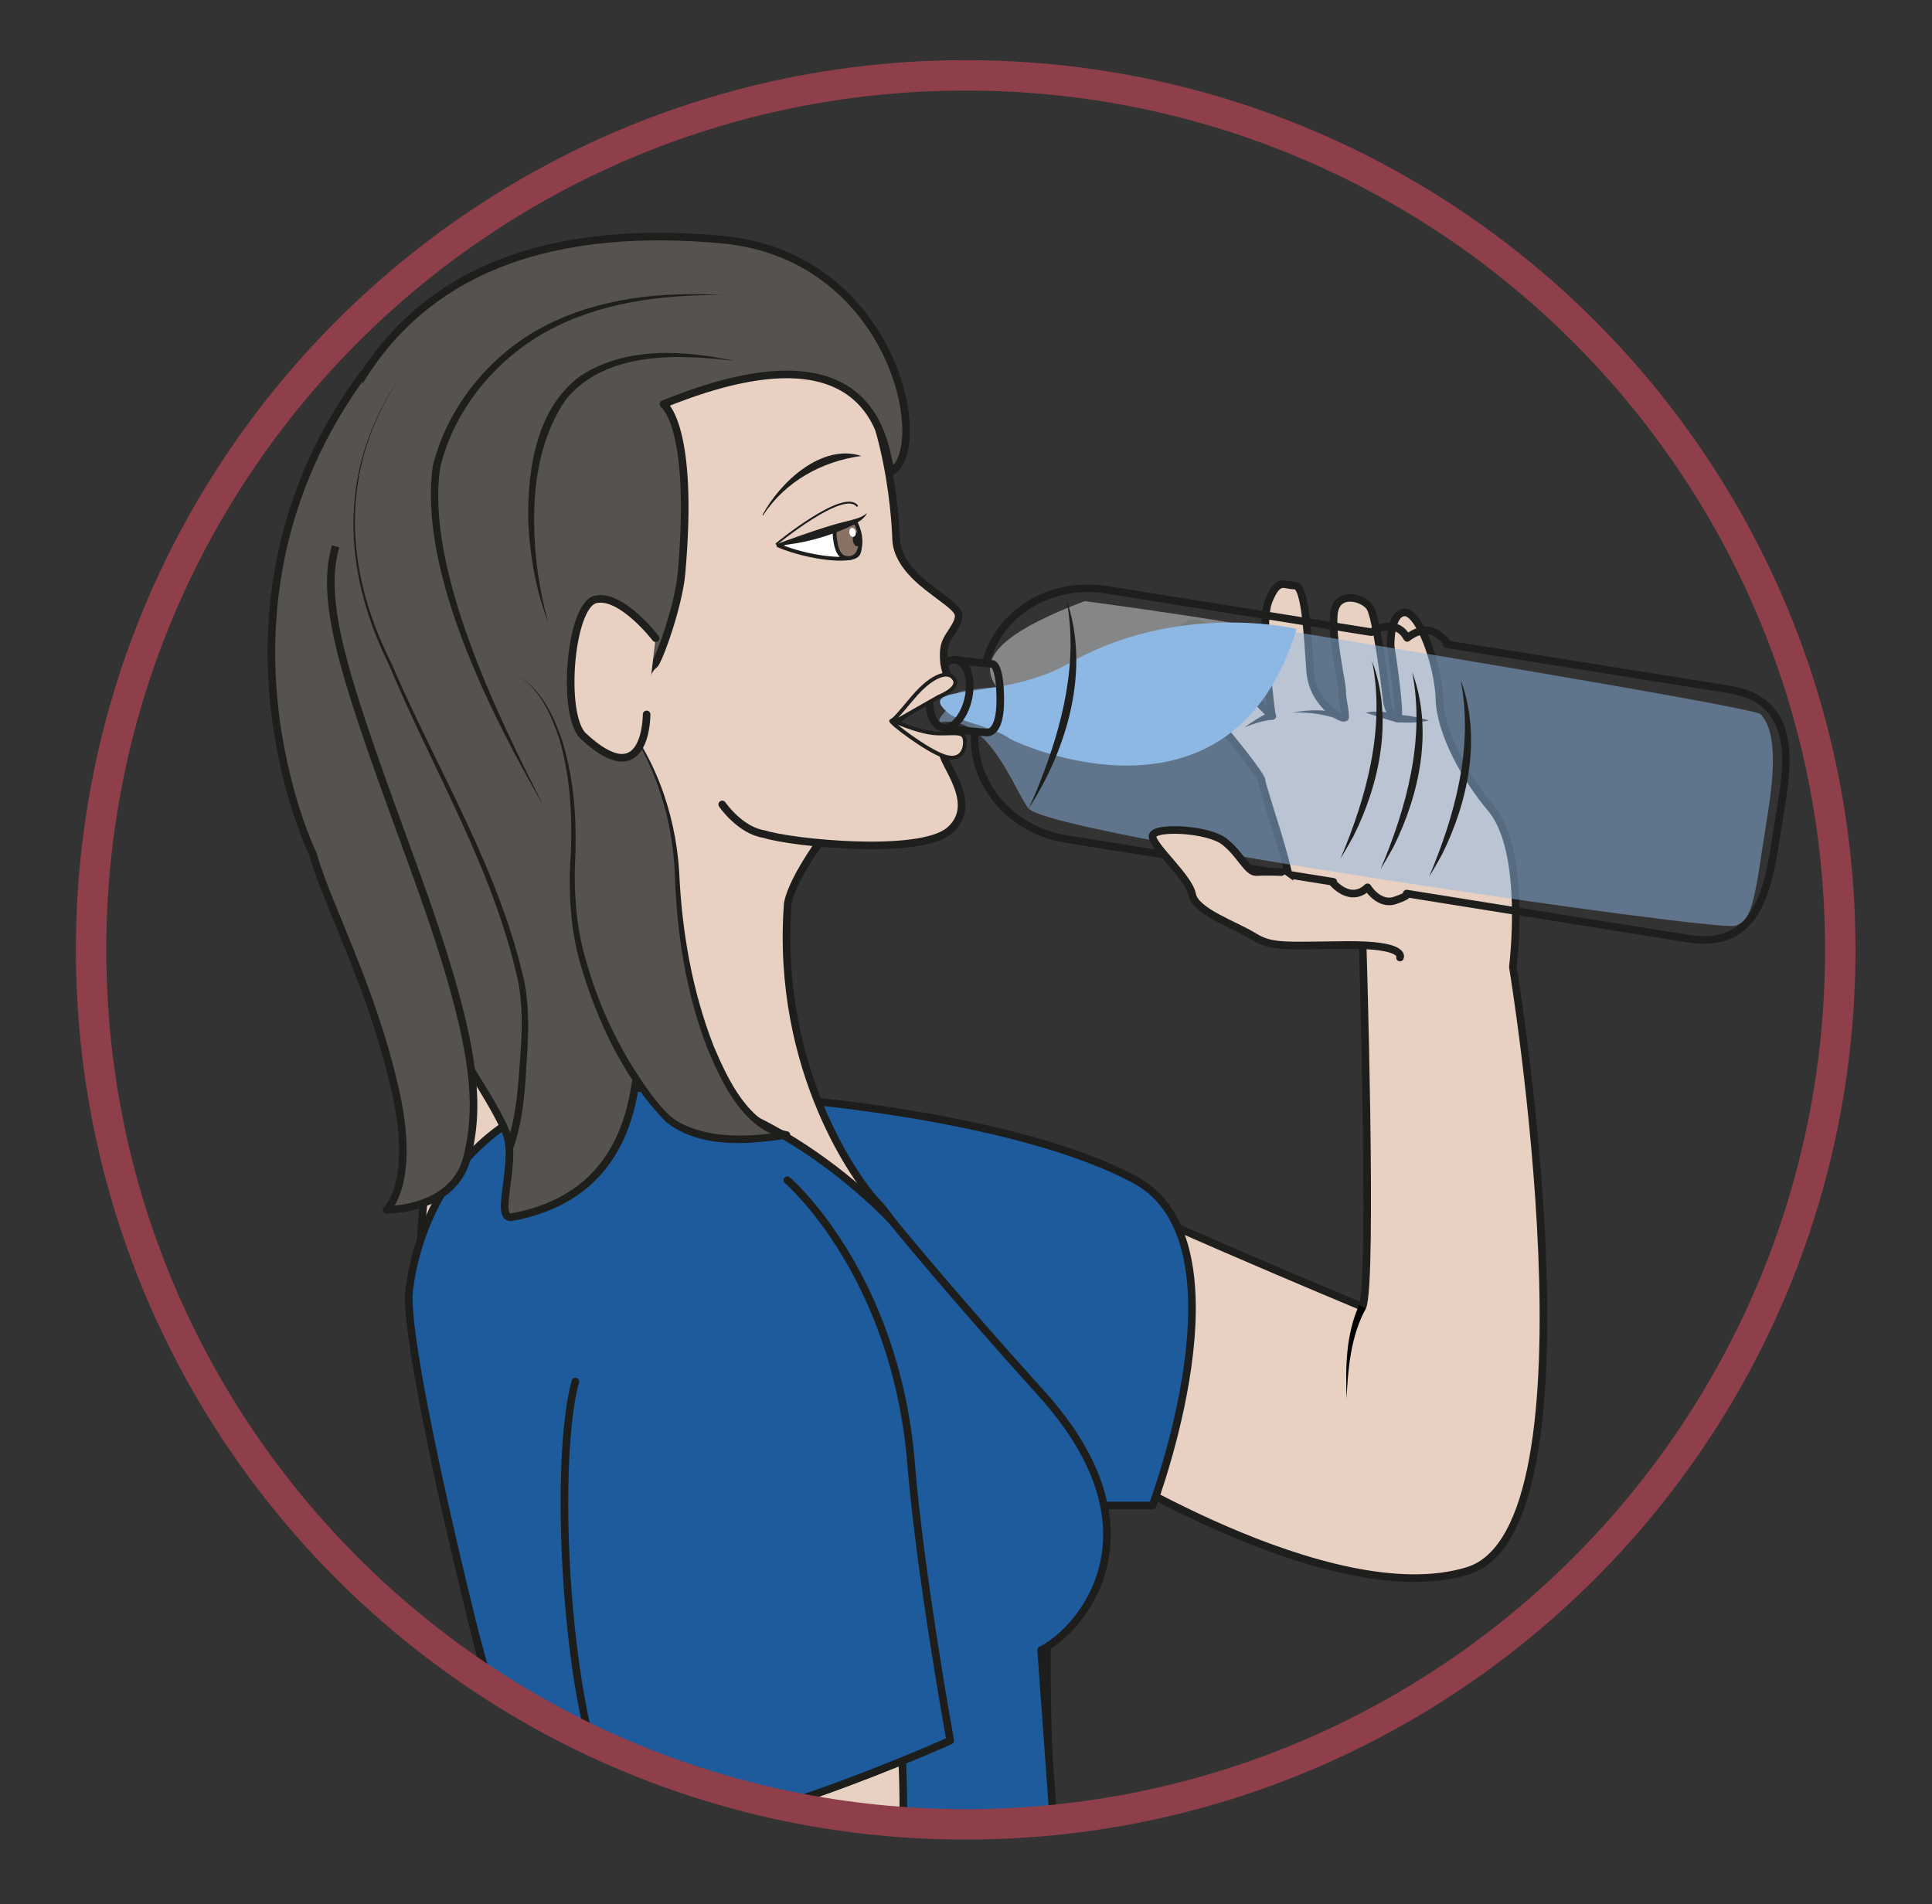 <?xml version="1.0" encoding="UTF-8" standalone="no"?>
<svg
   xmlns:dc="http://purl.org/dc/elements/1.1/"
   xmlns:cc="http://creativecommons.org/ns#"
   xmlns:rdf="http://www.w3.org/1999/02/22-rdf-syntax-ns#"
   xmlns:svg="http://www.w3.org/2000/svg"
   xmlns="http://www.w3.org/2000/svg"
   viewBox="0 0 338.732 333.921"
   height="333.921"
   width="338.732"
   xml:space="preserve"
   id="svg2"
   version="1.1"><rect x="0" y="0" width="338.732" height="333.921" fill="#333333" stroke="none"/><defs
     id="defs6"><clipPath
       id="clipPath18"
       clipPathUnits="userSpaceOnUse"><path
         id="path16"
         d="m 11.983,125.557 c 0,-63.53 51.501,-115.032 115.033,-115.032 v 0 c 63.53,0 115.032,51.502 115.032,115.032 v 0 c 0,63.531 -51.502,115.034 -115.032,115.034 v 0 c -63.532,0 -115.033,-51.503 -115.033,-115.034" /></clipPath><clipPath
       id="clipPath90"
       clipPathUnits="userSpaceOnUse"><path
         id="path88"
         d="m 130.213,171.434 h 38.324 v -17.703 h -38.324 z" /></clipPath><clipPath
       id="clipPath106"
       clipPathUnits="userSpaceOnUse"><path
         id="path104"
         d="M 123.535,167.425 H 233.182 V 128.694 H 123.535 Z" /></clipPath><clipPath
       id="clipPath234"
       clipPathUnits="userSpaceOnUse"><path
         id="path232"
         d="M 0,250.441 H 254.049 V 0 H 0 Z" /></clipPath></defs><g
     transform="matrix(1.333,0,0,-1.333,0,333.921)"
     id="g10"><g
       id="g12"><g
         clip-path="url(#clipPath18)"
         id="g14"><g
           transform="translate(142.903,58.84)"
           id="g20"><path
             id="path22"
             style="fill:#e8d1c2;fill-opacity:1;fill-rule:nonzero;stroke:#1e1f1d;stroke-width:1;stroke-linecap:round;stroke-linejoin:round;stroke-miterlimit:10;stroke-dasharray:none;stroke-opacity:1"
             d="m 0,0 c 0,0 32.024,-20.544 50.158,-14.964 18.134,5.58 5.924,79.439 5.924,79.439 0,0 1.932,15.163 -2.867,20.836 -3.36,3.972 -6.664,9.979 -6.79,14.396 -0.127,4.416 -2.608,11.398 -4.543,11.398 -1.935,0 -1.935,-4.29 -1.85,-4.627 0.084,-0.336 1.261,-8.243 0.925,-9.337 0,0 -1.262,0.252 -1.514,2.776 -0.253,2.524 -1.346,10.431 -2.103,11.777 -0.757,1.346 -4.459,2.439 -4.795,-0.757 -0.337,-3.197 1.093,-9.085 1.093,-10.263 0,-1.178 0.505,-2.86 0.337,-3.365 -0.168,-0.504 -4.206,1.683 -4.543,5.973 -0.336,4.29 -0.588,11.356 -2.018,11.356 -1.43,0 -2.187,1.094 -3.449,-2.019 -1.262,-3.112 0.42,-15.141 0.42,-15.141 0,0 -7.066,6.729 -7.823,10.262 0,0 0.253,1.935 -2.439,1.935 -2.692,0 -3.702,-5.888 -1.178,-8.244 2.524,-2.355 10.094,-11.608 10.094,-12.45 0,-0.841 3.899,-11.732 3.73,-14.088 l 9.532,-6.626 c 0,0 1.395,-45.253 0,-48.508 0,0 -35.403,14.742 -39.588,17.764 -4.184,3.023 -20.243,4.653 -36.053,-1.102" /></g><g
           transform="translate(187.954,155.721)"
           id="g24"><path
             id="path26"
             style="fill:#e8d1c2;fill-opacity:1;fill-rule:nonzero;stroke:none"
             d="m 0,0 -4.094,0.26 c 0,0 -2.825,0.769 -4.22,0.769" /></g><g
           transform="translate(187.954,155.721)"
           id="g28"><path
             id="path30"
             style="fill:#1e1f1d;fill-opacity:1;fill-rule:nonzero;stroke:none"
             d="M 0,0 C -1.421,-0.294 -2.828,-0.324 -4.225,-0.22 -5.418,0.074 -7.127,0.64 -8.314,1.029 -6.861,1.381 -5.38,1.09 -3.964,0.74 -3.131,0.716 -1.187,0.445 0,0" /></g><g
           transform="translate(176.878,156.149)"
           id="g32"><path
             id="path34"
             style="fill:#e8d1c2;fill-opacity:1;fill-rule:nonzero;stroke:none"
             d="M 0,0 C 0,0 -3.428,1.124 -6.915,0.601" /></g><g
           transform="translate(176.722,155.674)"
           id="g36"><path
             id="path38"
             style="fill:#1e1f1d;fill-opacity:1;fill-rule:nonzero;stroke:none"
             d="M 0,0 C -2.117,0.797 -4.468,1.23 -6.759,1.076 -4.43,1.565 -2.032,1.466 0.312,0.95 0.582,0.888 0.75,0.619 0.688,0.349 0.622,0.045 0.283,-0.124 0,0" /></g><g
           transform="translate(167.288,156.317)"
           id="g40"><path
             id="path42"
             style="fill:#e8d1c2;fill-opacity:1;fill-rule:nonzero;stroke:none"
             d="M 0,0 C -1.454,-0.258 -3.603,-1.486 -3.603,-1.486" /></g><g
           transform="translate(167.375,155.825)"
           id="g44"><path
             id="path46"
             style="fill:#1e1f1d;fill-opacity:1;fill-rule:nonzero;stroke:none"
             d="M 0,0 C -1.227,-0.079 -2.52,-0.541 -3.69,-0.993 -3.057,-0.594 0.058,1.822 0.458,0.656 0.561,0.346 0.325,0.011 0,0" /></g><g
           transform="translate(179.641,78.356)"
           id="g48"><path
             id="path50"
             style="fill:#010101;fill-opacity:1;fill-rule:nonzero;stroke:none"
             d="M 0,0 C -1.951,-3.516 -2.35,-7.848 -2.53,-11.847 -2.666,-7.684 -2.639,-3.422 -0.874,0.486 -0.874,0.486 0,0 0,0" /></g><g
           transform="translate(104.51,105.895)"
           id="g52"><path
             id="path54"
             style="fill:#1d5b9c;fill-opacity:1;fill-rule:nonzero;stroke:none"
             d="m 0,0 c 0,0 29.61,-2.332 44.865,-10.635 15.255,-8.302 2.212,-42.787 2.212,-42.787 H 33.726 l -37.896,32.5 z" /></g><g
           transform="translate(104.51,105.895)"
           id="g56"><path
             id="path58"
             style="fill:none;stroke:#1d1d1b;stroke-width:1;stroke-linecap:round;stroke-linejoin:round;stroke-miterlimit:10;stroke-dasharray:none;stroke-opacity:1"
             d="m 0,0 c 0,0 29.61,-2.332 44.865,-10.635 15.255,-8.302 2.212,-42.787 2.212,-42.787 H 33.726 l -37.896,32.5 z" /></g><g
           transform="translate(109.361,141.844)"
           id="g60"><path
             id="path62"
             style="fill:#e8d1c2;fill-opacity:1;fill-rule:nonzero;stroke:#1d1d1b;stroke-width:1;stroke-linecap:round;stroke-linejoin:round;stroke-miterlimit:10;stroke-dasharray:none;stroke-opacity:1"
             d="M 0,0 C 0,-0.004 -5.135,-6.562 -5.751,-10.222 -7.374,-32.194 3.578,-47.089 6.182,-49.695 8.791,-52.303 18.99,-68.974 21.6,-79.03 c 2.604,-10.056 7.682,-17.173 6.937,-24.619 -0.745,-7.448 0.748,-38.114 1.268,-46.682 0.521,-8.564 7.751,-60.791 4.773,-76.061 -2.978,-15.264 -7.451,-61.439 -12.663,-76.334 -5.211,-14.894 -10.795,-27.556 -11.169,-32.396 -0.372,-4.841 -5.213,-12.287 -5.954,-15.638 -0.75,-3.352 -1.494,-10.8 -5.214,-16.015 -3.727,-5.212 -6.799,-10.421 -6.753,-16.384 0.044,-5.955 -4.791,-56.599 -7.77,-69.632 -2.983,-13.035 -4.843,-41.705 0,-44.685 4.837,-2.98 47.765,-21.219 52.554,-22.337 4.787,-1.12 -16.439,-5.966 -16.439,-5.966 0,0 -4.466,-2.853 -10.424,-2.727 -5.954,0.125 -25.683,3.851 -28.666,2.727 -2.987,-1.113 -27.937,6.704 -26.445,18.993 1.487,12.29 5.958,21.222 1.114,37.613 -4.836,16.382 -14.147,42.077 -10.425,65.163 3.727,23.086 17.877,51.761 17.129,70.008 -0.745,18.243 0.306,85.872 -2.676,89.228 -2.978,3.349 -5.638,19.716 -5.36,29.782 0.405,14.824 1.371,27.626 6.231,39.439 3.117,7.582 5.193,14.168 4.028,19.262 -2.978,13.035 -16.762,64.598 -18.62,77.261 -1.862,12.658 -3.338,42.181 8.579,56.331 2.978,3.536 5.004,7.495 6.365,11.445 0.705,7.578 -1.872,18.869 -1.872,18.869" /></g><g
           transform="translate(147.674,-83.191)"
           id="g64"><path
             id="path66"
             style="fill:#1d5b9c;fill-opacity:1;fill-rule:nonzero;stroke:none"
             d="m 0,0 c 1.01,19.432 -3.483,52.118 -6.07,52.056 l -4.663,64.576 c 5.076,2.517 16.634,15.405 0,33.798 -11.967,13.238 -19.634,22.679 -19.634,22.679 0,0 -20.514,22.458 -42.27,16.483 -20.209,-5.551 -21.289,-26.428 -21.289,-26.428 0,-9.599 8.68,-44.097 8.68,-44.097 0,0 12.375,-45.41 12.609,-50.323 0.235,-4.911 -4.031,-19.26 -4.031,-19.26 0,0 -16.414,-24.553 -13.83,-40.785 2.58,-16.231 11.844,-29.511 13.779,-34.999 0,0 0.587,-38.861 -3.222,-54.865 -3.811,-16.002 -10.834,-36.58 -10.834,-36.58 0,0 19.199,-18.293 35.685,-17.147 16.49,1.144 39.67,8.162 45.653,7.021 5.983,-1.141 2.169,47.278 3.367,67.856 C -4.571,-34.186 -2.235,-42.955 0,0" /></g><g
           transform="translate(147.674,-83.191)"
           id="g68"><path
             id="path70"
             style="fill:none;stroke:#1d1d1b;stroke-width:1;stroke-linecap:round;stroke-linejoin:round;stroke-miterlimit:10;stroke-dasharray:none;stroke-opacity:1"
             d="m 0,0 c 1.01,19.432 -3.483,52.118 -6.07,52.056 l -4.663,64.576 c 5.076,2.517 16.634,15.405 0,33.798 -11.967,13.238 -19.634,22.679 -19.634,22.679 0,0 -20.514,22.458 -42.27,16.483 -20.209,-5.551 -21.289,-26.428 -21.289,-26.428 0,-9.599 8.68,-44.097 8.68,-44.097 0,0 12.375,-45.41 12.609,-50.323 0.235,-4.911 -4.031,-19.26 -4.031,-19.26 0,0 -16.414,-24.553 -13.83,-40.785 2.58,-16.231 11.844,-29.511 13.779,-34.999 0,0 0.587,-38.861 -3.222,-54.865 -3.811,-16.002 -10.834,-36.58 -10.834,-36.58 0,0 19.199,-18.293 35.685,-17.147 16.49,1.144 39.67,8.162 45.653,7.021 5.983,-1.141 2.169,47.278 3.367,67.856 C -4.571,-34.186 -2.235,-42.955 0,0 Z" /></g><g
           transform="translate(114.622,58.84)"
           id="g72"><path
             id="path74"
             style="fill:#e8d1c2;fill-opacity:1;fill-rule:nonzero;stroke:#1d1d1b;stroke-width:1;stroke-linecap:round;stroke-linejoin:round;stroke-miterlimit:10;stroke-dasharray:none;stroke-opacity:1"
             d="m 0,0 c 0.984,-5.989 6.5,-48.226 3.094,-55.767 0,0 16.906,-33.58 22.715,-46.043 5.808,-12.465 13.172,-29.955 19.032,-37.621 5.862,-7.662 13.777,-17.771 12.788,-22.941 -0.991,-5.171 -2.725,-15.816 -6.133,-16.963 -3.412,-1.15 -5.64,-1.275 -7.835,-2.034 -2.195,-0.763 -7.862,-1.165 -7.775,-0.433 0.088,0.73 -5.236,-1.252 -2.972,3.99 2.268,5.24 4.757,8.896 0.476,15.688 -4.281,6.795 -7.023,10.058 -7.549,19.508 -0.526,9.451 -24.661,29.525 -30.857,37.49 -6.2,7.966 -16.412,24.978 -19.141,39.533 -2.731,14.552 -8.341,49.079 -10.03,53.783" /></g><g
           transform="translate(103.563,95.26)"
           id="g76"><path
             id="path78"
             style="fill:#1d5b9c;fill-opacity:1;fill-rule:nonzero;stroke:#1d1d1b;stroke-width:1;stroke-linecap:round;stroke-linejoin:round;stroke-miterlimit:10;stroke-dasharray:none;stroke-opacity:1"
             d="m 0,0 c 0,0 14.226,-12.212 16.269,-37.258 1.216,-14.864 5.151,-36.46 5.151,-36.46 0,0 -32.293,-14.481 -41.133,-11.437 -8.842,3.045 -11.629,46.344 -8.173,58.666" /></g><g
           transform="translate(129.737,163.559)"
           id="g80"><path
             id="path82"
             style="fill:none;stroke:#1e1f1d;stroke-width:1;stroke-linecap:butt;stroke-linejoin:round;stroke-miterlimit:10;stroke-dasharray:none;stroke-opacity:1"
             d="M 0,0 C 1.759,6.399 8.525,10.53 15.76,9.371 L 50.645,3.787 c 0,0 3.158,2.095 4.699,-0.752 0,0 2.172,1.848 3.962,0.516 1.784,-1.326 1.195,-1.342 1.195,-1.342 L 63.25,1.769 97.6,-3.73 c 7.719,-1.236 8.229,-7.249 7.087,-14.383 l -1.116,-6.967 c -1.142,-7.134 -3.502,-12.686 -11.222,-11.45 l -37.064,5.933 c 0,0 0.556,-0.201 -1.555,-0.906 -2.112,-0.706 -3.601,1.732 -3.601,1.732 -2.356,-2.226 -4.698,0.752 -4.698,0.752 l 0.196,-0.031 -35.118,5.621 c -7.235,1.158 -12.374,7.193 -12.047,13.821" /></g><g
           id="g84"><g
             id="g86" /><g
             id="g98"><g
               style="opacity:0.5"
               id="g96"
               clip-path="url(#clipPath90)"><g
                 id="g94"
                 transform="translate(142.671,171.434)"><path
                   id="path92"
                   style="fill:#d8dadb;fill-opacity:1;fill-rule:nonzero;stroke:none"
                   d="m 0,0 c 0,0 24.978,-3.335 25.784,-4.294 0.845,-1.006 -5.08,4.709 -6.638,-5.022 -1.728,-10.798 -6.384,-7.181 -8.892,-7.976 -2.507,-0.789 -14.342,-0.243 -14.689,0 C -12.229,-11.798 -19.444,-7.346 0,0" /></g></g></g></g><g
           id="g100"><g
             id="g102" /><g
             id="g114"><g
               style="opacity:0.5"
               id="g112"
               clip-path="url(#clipPath106)"><g
                 id="g110"
                 transform="translate(169.964,167.425)"><path
                   id="path108"
                   style="fill:#8db8e3;fill-opacity:1;fill-rule:nonzero;stroke:none"
                   d="m 0,0 c 0,0 60.813,-9.922 61.622,-10.881 0.845,-1.004 2.513,-3.135 0.957,-12.861 -1.73,-10.801 -1.802,-14.159 -4.312,-14.954 -2.505,-0.789 -89.995,11.864 -92.93,15.421 -1.861,2.256 -5.088,12.149 -11.312,11.379 -1.757,-0.218 2.17,2.992 1.837,3.547 C -45.351,-6.327 -7.673,-7.894 0,0" /></g></g></g></g><g
           transform="translate(170.541,167.78)"
           id="g116"><path
             id="path118"
             style="fill:#8db8e3;fill-opacity:1;fill-rule:nonzero;stroke:none"
             d="m 0,0 c 0,0 -15.546,3.722 -29.981,-4.554 -8.779,-5.033 -20.902,-2.466 -15.663,-6.651 1.141,-0.911 5.866,-1.731 7.857,-3.197 C -37.01,-14.973 -8.549,-28.153 0,0" /></g><g
           transform="translate(123.99,154.787)"
           id="g120"><path
             id="path122"
             style="fill:none;stroke:#1e1f1d;stroke-width:1;stroke-linecap:butt;stroke-linejoin:miter;stroke-miterlimit:10;stroke-dasharray:none;stroke-opacity:1"
             d="m 0,0 c 2.78,-0.445 5.687,-0.63 5.687,-0.63 0,0 1.888,-0.494 1.888,4.214 0,4.708 -1.017,4.795 -1.017,4.795 0,0 -3.702,0.361 -4.745,0.528" /></g><g
           transform="translate(122.406,159.748)"
           id="g124"><path
             id="path126"
             style="fill:none;stroke:#1e1f1d;stroke-width:1;stroke-linecap:round;stroke-linejoin:miter;stroke-miterlimit:10;stroke-dasharray:none;stroke-opacity:1"
             d="M 0,0 C -0.501,-2.46 0.208,-4.68 1.584,-4.96 2.959,-5.24 4.48,-3.474 4.98,-1.014 5.481,1.446 4.772,3.666 3.397,3.946 2.022,4.226 0.501,2.46 0,0 Z" /></g><g
           transform="translate(140.28,171.595)"
           id="g128"><path
             id="path130"
             style="fill:#1e1f1d;fill-opacity:1;fill-rule:nonzero;stroke:none"
             d="m 0,0 c 3.156,-9.18 0.123,-19.543 -4.979,-27.445 0.498,1.086 0.984,2.169 1.407,3.279 C -0.542,-16.553 1.562,-8.193 0,0" /></g><g
           transform="translate(180.477,163.531)"
           id="g132"><path
             id="path134"
             style="fill:#1e1f1d;fill-opacity:1;fill-rule:nonzero;stroke:none"
             d="m 0,0 c 2.793,-7.505 1.02,-16.044 -2.458,-23.024 -0.546,-0.989 -1.106,-1.968 -1.696,-2.924 C -0.726,-17.818 1.743,-8.834 0,0" /></g><g
           transform="translate(185.736,162.119)"
           id="g136"><path
             id="path138"
             style="fill:#1e1f1d;fill-opacity:1;fill-rule:nonzero;stroke:none"
             d="M 0,0 C 2.794,-7.505 1.021,-16.046 -2.458,-23.026 -3.004,-24.015 -3.565,-24.994 -4.154,-25.95 -0.725,-17.82 1.744,-8.834 0,0" /></g><g
           transform="translate(192.108,161.099)"
           id="g140"><path
             id="path142"
             style="fill:#1e1f1d;fill-opacity:1;fill-rule:nonzero;stroke:none"
             d="M 0,0 C 2.792,-7.506 1.02,-16.046 -2.459,-23.026 -3.004,-24.015 -3.565,-24.994 -4.154,-25.95 -0.726,-17.819 1.742,-8.834 0,0" /></g><g
           transform="translate(94.991,144.689)"
           id="g144"><path
             id="path146"
             style="fill:#e8d1c2;fill-opacity:1;fill-rule:nonzero;stroke:#1e1f1d;stroke-width:1;stroke-linecap:round;stroke-linejoin:round;stroke-miterlimit:10;stroke-dasharray:none;stroke-opacity:1"
             d="m 0,0 c 0,0 2.344,-3.432 5.527,-3.906 3.424,-1.126 20.458,-2.908 24.388,0.485 4.491,3.886 -2.252,10.025 -0.648,10.658 1.816,0.723 1.108,1.232 1.108,1.232 -2.941,-0.227 -8.005,1.7 -7.361,2.582 0.459,0.633 5.611,3.763 5.811,4.492 0,0 2.494,0.242 1.024,0.839 0,0 -0.65,1.334 -0.704,2.684 -0.053,1.342 0.025,2.071 0.75,3.173 0.715,1.107 1.468,2.151 1.113,2.973 -0.367,0.825 -1.913,1.777 -4.013,3.425 -2.088,1.647 -4.044,3.768 -4.123,6.257 -0.074,2.489 -0.99,20.975 -10.516,28.766 0,0 -4.786,7.216 -7.984,3.428 -1.219,-1.435 -13.183,0.386 -19.486,-5.07 -10.319,-8.937 -11.102,-30.213 -11.851,-34.748 -1.842,-11.169 3.689,-36.806 3.689,-36.806" /></g><g
           transform="translate(112.515,181.82)"
           id="g148"><path
             id="path150"
             style="fill:#ffffff;fill-opacity:1;fill-rule:nonzero;stroke:none"
             d="m 0,0 c 0,0 1.091,-3.253 0.298,-4.276 -0.859,-1.091 -6.469,-0.458 -10.433,1.198 0,0 8.583,3.226 10.135,3.078" /></g><g
           transform="translate(112.515,181.82)"
           id="g152"><path
             id="path154"
             style="fill:none;stroke:#1e1f1d;stroke-width:0.5;stroke-linecap:butt;stroke-linejoin:round;stroke-miterlimit:10;stroke-dasharray:none;stroke-opacity:1"
             d="m 0,0 c 0,0 1.091,-3.253 0.298,-4.276 -0.859,-1.091 -6.469,-0.458 -10.433,1.198 0,0 8.583,3.226 10.135,3.078 z" /></g><g
           transform="translate(113.278,190.528)"
           id="g156"><path
             id="path158"
             style="fill:#1e1f1d;fill-opacity:1;fill-rule:nonzero;stroke:none"
             d="m 0,0 c -5.201,-0.716 -9.985,-3.361 -12.895,-7.79 -0.031,-0.053 -0.122,-0.004 -0.085,0.053 C -10.604,-3.342 -5.133,1.666 0,0" /></g><g
           transform="translate(109.761,180.906)"
           id="g160"><path
             id="path162"
             style="fill:#887266;fill-opacity:1;fill-rule:nonzero;stroke:#1d1d1b;stroke-width:0.5;stroke-linecap:butt;stroke-linejoin:miter;stroke-miterlimit:10;stroke-dasharray:none;stroke-opacity:1"
             d="m 0,0 c 0,0 -0.082,-3.369 1.314,-3.734 2.214,-0.584 2.654,2.341 1.44,4.648 L 0.745,0.258" /></g><g
           transform="translate(113.301,179.595)"
           id="g164"><path
             id="path166"
             style="fill:#1e1f1d;fill-opacity:1;fill-rule:nonzero;stroke:none"
             d="m 0,0 c 0.015,-0.515 -0.219,-0.943 -0.53,-0.954 -0.311,-0.015 -0.578,0.392 -0.603,0.908 -0.02,0.514 0.218,0.946 0.529,0.954 C -0.298,0.923 -0.019,0.514 0,0" /></g><g
           transform="translate(102.38,178.742)"
           id="g168"><path
             id="path170"
             style="fill:#1e1f1d;fill-opacity:1;fill-rule:nonzero;stroke:none"
             d="m 0,0 c 2.771,1.301 5.943,2.21 8.85,3.106 0.927,0.362 2.089,0.46 2.798,1.187 C 11.261,3.289 10.015,2.867 9.132,2.378 6.24,1.082 3.171,0.257 0,0" /></g><g
           transform="translate(102.138,178.964)"
           id="g172"><path
             id="path174"
             style="fill:none;stroke:#1e1f1d;stroke-width:0.25;stroke-linecap:round;stroke-linejoin:miter;stroke-miterlimit:10;stroke-dasharray:none;stroke-opacity:1"
             d="M 0,0 C 0,0 8.774,7.206 10.579,5.007" /></g><g
           transform="translate(117.379,155.742)"
           id="g176"><path
             id="path178"
             style="fill:#e8d1c2;fill-opacity:1;fill-rule:nonzero;stroke:#1e1f1d;stroke-width:0.5;stroke-linecap:round;stroke-linejoin:round;stroke-miterlimit:10;stroke-dasharray:none;stroke-opacity:1"
             d="M 0,0 C 0,0 3.479,-1.622 5.888,-1.714 7.878,-1.79 9.1,-1.44 9.429,-2.22 9.738,-2.951 9.538,-5.597 6.847,-4.732 c -2.35,0.754 -7.341,4.604 -7,4.681 0.579,0.127 2.551,2.888 3.89,4.19 C 5.32,5.675 7.015,6.488 7.872,5.732 9.409,4.388 6.101,3.119 6.101,3.119 L 0.626,-0.002" /></g><g
           transform="translate(76.193,158.367)"
           id="g180"><path
             id="path182"
             style="fill:#1e1f1d;fill-opacity:1;fill-rule:nonzero;stroke:none"
             d="m 0,0 c 3.012,-14.628 10.654,-55.318 -1.913,-65.527 10.25,8.676 5.957,36.521 4.178,48.77 -0.898,5.544 -1.962,11.072 -3.238,16.528 z" /></g><g
           transform="translate(86.052,163.072)"
           id="g184"><path
             id="path186"
             style="fill:#55524f;fill-opacity:1;fill-rule:nonzero;stroke:none"
             d="m 0,0 c 0.533,0.356 3.188,7.624 3.582,12.005 1.73,19.52 -2.376,22.262 -2.376,22.262 31.248,12.734 28.808,-9.79 30.172,-8.765 5.017,3.767 -0.223,28.41 -22.59,30.428 -43.833,3.948 -52.145,-23.632 -54.655,-39.965 0,0 -0.26,-2.579 -0.4,-6.54 -0.238,-6.988 -0.09,-18.29 2.601,-27.354 4.191,-14.193 21.634,-36.823 24.227,-43.747 1.443,-3.86 -1.736,-11.46 0.738,-10.993 9.428,1.765 14.435,7.547 16.033,16.374 1.482,8.151 3.273,25.196 1.662,33.823 C -2.692,-13.448 -2.511,-1.668 0,0" /></g><g
           transform="translate(86.052,163.072)"
           id="g188"><path
             id="path190"
             style="fill:none;stroke:#1e1f1d;stroke-width:1;stroke-linecap:butt;stroke-linejoin:round;stroke-miterlimit:10;stroke-dasharray:none;stroke-opacity:1"
             d="m 0,0 c 0.533,0.356 3.188,7.624 3.582,12.005 1.73,19.52 -2.376,22.262 -2.376,22.262 31.248,12.734 28.808,-9.79 30.172,-8.765 5.017,3.767 -0.223,28.41 -22.59,30.428 -43.833,3.948 -52.145,-23.632 -54.655,-39.965 0,0 -0.26,-2.579 -0.4,-6.54 -0.238,-6.988 -0.09,-18.29 2.601,-27.354 4.191,-14.193 21.634,-36.823 24.227,-43.747 1.443,-3.86 -1.736,-11.46 0.738,-10.993 9.428,1.765 14.435,7.547 16.033,16.374 1.482,8.151 3.273,25.196 1.662,33.823 C -2.692,-13.448 -2.511,-1.668 0,0 Z" /></g><g
           transform="translate(96.549,203.027)"
           id="g192"><path
             id="path194"
             style="fill:#1e1f1d;fill-opacity:1;fill-rule:nonzero;stroke:none"
             d="m 0,0 c -7.414,0.919 -16.81,1.266 -22.044,-4.976 -3.239,-4.601 -4.27,-10.399 -4.254,-15.995 0.013,-4.543 0.634,-9.095 1.873,-13.478 -1.641,4.279 -2.459,8.862 -2.642,13.465 -0.127,6.712 1.072,14.791 6.871,19.014 C -14.278,1.909 -6.58,1.447 0,0" /></g><g
           transform="translate(53.048,201.472)"
           id="g196"><path
             id="path198"
             style="fill:#1e1f1d;fill-opacity:1;fill-rule:nonzero;stroke:none"
             d="m 0,0 c -8.445,-11.986 -7.991,-25.529 -1.551,-38.249 5.961,-13.929 14.219,-27.1 17.507,-42.03 0.502,-2.785 0.544,-5.677 0.379,-8.496 -0.291,-4.563 -0.374,-9.151 -1.969,-13.515 0,0 -0.879,0.477 -0.879,0.477 1.491,4.099 1.672,8.732 1.975,13.079 0.185,2.762 0.177,5.577 -0.291,8.316 -3.146,14.877 -11.26,28.091 -17.065,42.019 C -8.245,-25.545 -8.581,-11.948 0,0" /></g><g
           transform="translate(44.142,178.645)"
           id="g200"><path
             id="path202"
             style="fill:#55524f;fill-opacity:1;fill-rule:nonzero;stroke:#1e1f1d;stroke-width:1;stroke-linecap:butt;stroke-linejoin:round;stroke-miterlimit:10;stroke-dasharray:none;stroke-opacity:1"
             d="m 0,0 c -2.26,-7.775 1.623,-18.561 10.144,-41.881 8.52,-23.317 8.89,-31.21 7.189,-38.381 -1.719,-7.165 -10.622,-7.019 -10.622,-7.019 0,0 3.878,3.438 1.18,15.529 -3.082,13.795 -8.949,24.42 -10.861,31.223 0,0 -15.999,32.609 6.709,63.33" /></g><g
           transform="translate(80.616,157.582)"
           id="g204"><path
             id="path206"
             style="fill:#55524f;fill-opacity:1;fill-rule:nonzero;stroke:none"
             d="m 0,0 c 0,0 8.026,-8.166 8.488,-22.738 0.468,-14.574 6.044,-32.385 14.354,-33.633 0,0 -11.418,-2.35 -16.103,2.562 -4.68,4.917 -12.845,18.844 -12.051,32.116 1.286,21.558 -6.956,25.595 -6.956,25.595" /></g><g
           transform="translate(80.616,157.582)"
           id="g208"><path
             id="path210"
             style="fill:#1e1f1d;fill-opacity:1;fill-rule:nonzero;stroke:none"
             d="m 0,0 c 5.33,-5.889 8.214,-13.831 8.714,-21.707 0.346,-7.856 1.695,-15.725 4.565,-23.047 1.901,-4.438 4.525,-10.074 9.634,-11.144 0.526,-0.039 0.553,-0.874 0.025,-0.942 -5.266,-0.828 -11.505,-1.327 -15.963,2.183 -5.545,5.702 -9.039,13.228 -11.257,20.787 -1.388,4.822 -1.6,9.917 -1.237,14.889 0.166,4.93 -0.13,9.942 -1.532,14.693 -1.02,3.075 -2.427,6.328 -5.217,8.191 2.876,-1.773 4.395,-5.028 5.493,-8.102 1.545,-4.762 1.964,-9.815 1.858,-14.796 -0.28,-4.96 -0.011,-9.884 1.437,-14.654 1.791,-6.316 4.754,-12.33 8.667,-17.583 1.017,-1.28 2.031,-2.588 3.357,-3.381 4.235,-2.387 9.53,-2.016 14.201,-1.289 0,0 0.025,-0.943 0.025,-0.943 -5.571,1.163 -8.302,7.023 -10.306,11.766 C 9.561,-37.643 8.372,-29.666 8.132,-21.74 7.751,-13.908 5.095,-6.053 0,0" /></g><g
           transform="translate(112.555,180.548)"
           id="g212"><path
             id="path214"
             style="fill:#ffffff;fill-opacity:1;fill-rule:nonzero;stroke:none"
             d="m 0,0 c 0.062,-0.321 -0.08,-0.621 -0.308,-0.664 -0.234,-0.042 -0.465,0.184 -0.528,0.508 -0.057,0.325 0.075,0.62 0.303,0.666 C -0.3,0.552 -0.062,0.324 0,0" /></g><g
           transform="translate(85.049,156.528)"
           id="g216"><path
             id="path218"
             style="fill:#e8d1c2;fill-opacity:1;fill-rule:nonzero;stroke:#1e1f1d;stroke-width:1;stroke-linecap:round;stroke-linejoin:round;stroke-miterlimit:10;stroke-dasharray:none;stroke-opacity:1"
             d="m 0,0 c 0,0 0.044,-10.648 -8.328,-2.846 -2.906,2.706 -1.774,17.236 1.634,17.979 3.403,0.744 7.873,-5.101 7.873,-5.101" /></g><g
           transform="translate(71.546,144.382)"
           id="g220"><path
             id="path222"
             style="fill:#1e1f1d;fill-opacity:1;fill-rule:nonzero;stroke:none"
             d="m 0,0 c -6.854,11.948 -16.574,30.874 -14.616,44.858 1.935,7.789 7.58,14.697 14.689,18.373 7.151,3.706 15.388,4.544 23.309,4.077 C 15.529,67.362 7.394,66.363 0.431,62.561 -6.369,58.837 -11.804,52.249 -13.638,44.675 -15.644,31.38 -6.029,11.879 0,0" /></g><g
           transform="translate(184.135,124.55)"
           id="g224"><path
             id="path226"
             style="fill:#e8d1c2;fill-opacity:1;fill-rule:nonzero;stroke:#1e1f1d;stroke-width:1;stroke-linecap:round;stroke-linejoin:round;stroke-miterlimit:10;stroke-dasharray:none;stroke-opacity:1"
             d="m 0,0 c 0,0 0.932,1.732 -7.144,1.648 -8.075,-0.084 -9.758,-0.337 -12.113,1.135 -2.355,1.472 -7.655,3.239 -8.075,5.51 -0.421,2.271 -5.216,6.309 -5.216,7.655 0,1.346 7.234,1.01 9.422,-0.673 2.187,-1.682 3.028,-4.122 4.29,-4.038 1.261,0.085 3.238,0 3.238,0" /></g></g></g><g
       id="g228"><g
         clip-path="url(#clipPath234)"
         id="g230"><g
           transform="translate(242.048,125.558)"
           id="g236"><path
             id="path238"
             style="fill:none;stroke:#8e3f49;stroke-width:4;stroke-linecap:butt;stroke-linejoin:miter;stroke-miterlimit:10;stroke-dasharray:none;stroke-opacity:1"
             d="m 0,0 c 0,-63.53 -51.502,-115.032 -115.032,-115.032 -63.531,0 -115.033,51.502 -115.033,115.032 0,63.531 51.502,115.033 115.033,115.033 C -51.502,115.033 0,63.531 0,0 Z" /></g></g></g></g></svg>